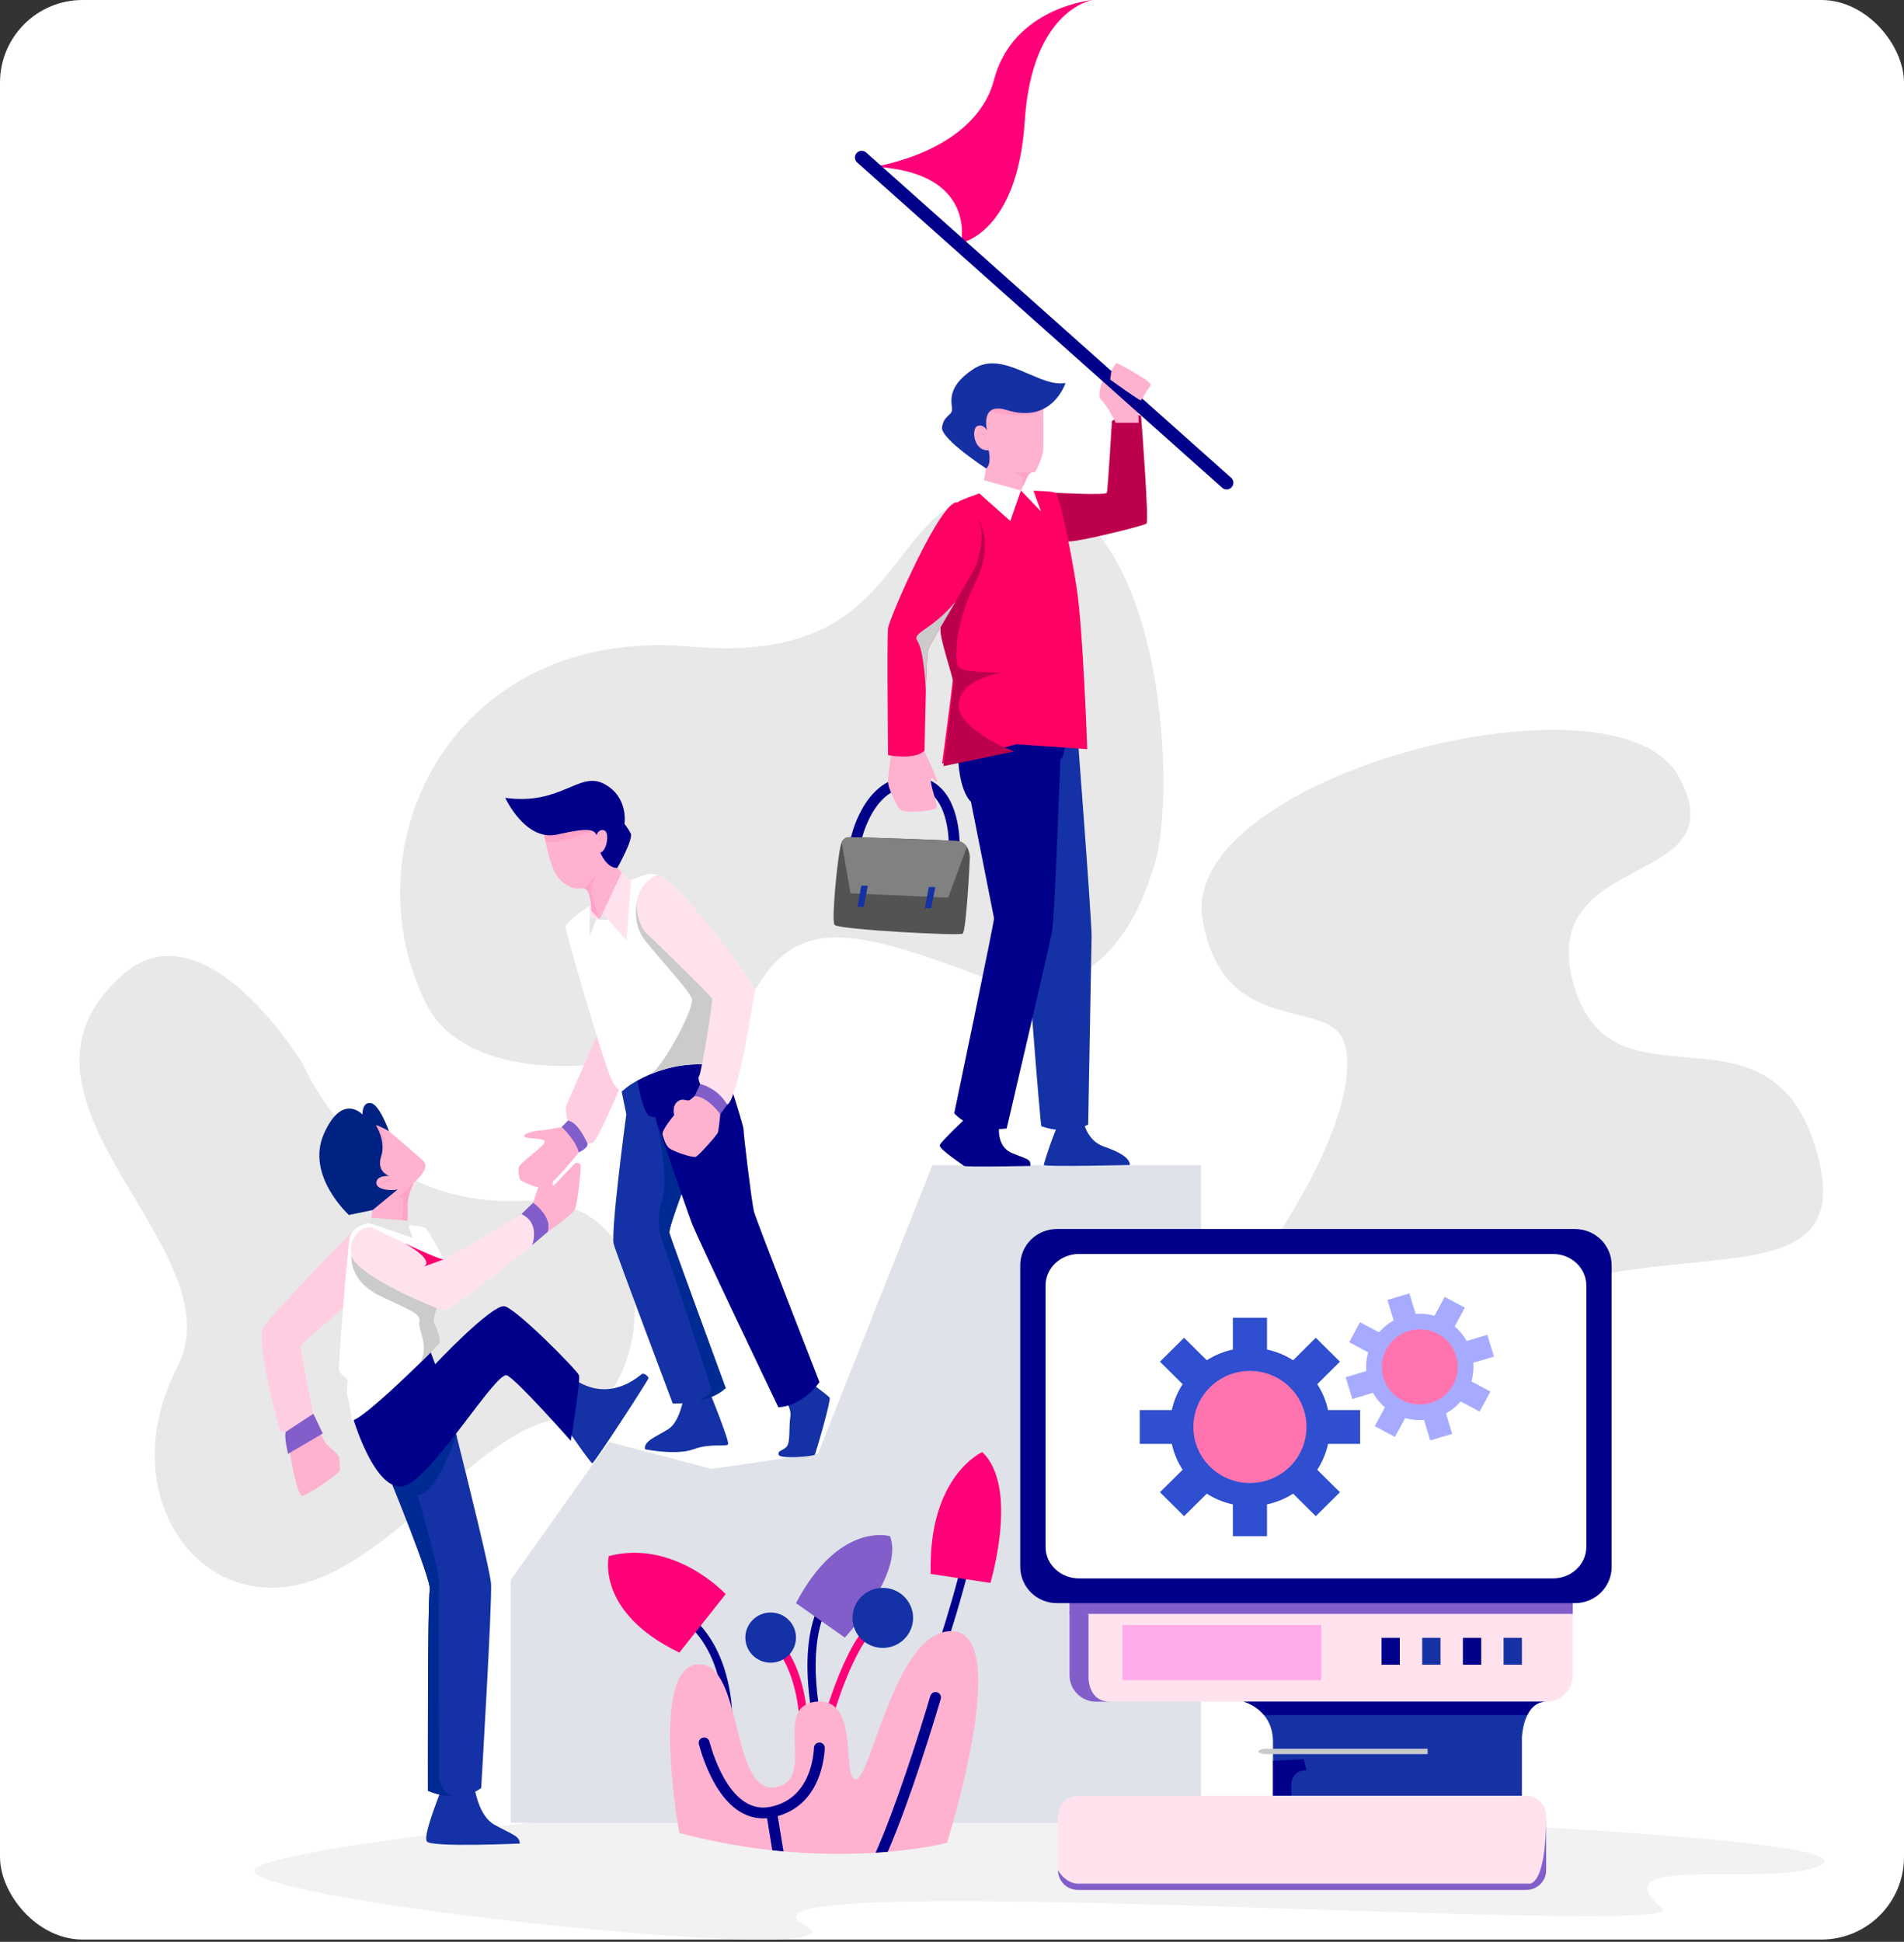 <?xml version="1.0" encoding="UTF-8"?> <svg xmlns="http://www.w3.org/2000/svg" width="461" height="470" viewBox="0 0 461 470" fill="none"><rect x="0" y="0" width="461" height="470" fill="#333333" stroke="none"/> <g clip-path="url(#clip0_93_3463)"> <rect width="461" height="469.445" rx="20" fill="white"></rect> <path d="M278.611 211.838C278.611 211.838 269.1 248.203 237.886 236.449C206.672 224.696 193.023 221.632 182.764 239.807C172.504 257.982 115.719 268.145 103.194 242.98C83.826 204.065 110.005 151.401 167.19 156.496C224.375 161.592 211.446 116.174 247.19 118.724C282.933 121.273 285.596 197.311 278.611 211.838Z" fill="#E8E8E8"></path> <path d="M73.616 258.019C73.616 258.019 87.537 292.305 126.271 290.653C165.005 289.002 157.052 342.797 137.011 343.329C116.97 343.86 94.637 380.221 70.115 383.952C45.593 387.684 28.076 359.48 42.965 330.843C57.854 302.206 -4.766 266.031 29.828 235.821C49.854 218.332 73.616 258.019 73.616 258.019Z" fill="#E8E8E8"></path> <path d="M325.376 252.092C328.098 259.606 324.602 276.928 306.066 303.886C287.53 330.843 316.924 345.488 357.074 319.942C397.224 294.397 451.084 318.754 439.918 278.915C428.752 239.076 390.436 271.292 381.021 238.261C371.606 205.231 421.527 215.472 406.419 187.898C391.311 160.323 285.231 187.898 291.175 222.583C296.119 251.436 321.435 241.214 325.376 252.092Z" fill="#E8E8E8"></path> <path d="M192.186 434.775C192.186 434.775 77.11 444.706 62.425 451.817C47.741 458.929 215.694 477.131 194.694 465.841C168.46 451.735 411.235 469.255 402.477 461.88C386.286 448.243 429.752 457.063 440.726 451.49C458.243 442.595 245.802 437.053 192.186 434.775Z" fill="#F2F2F2"></path> <path d="M225.738 282.03L198.087 351.806L172.275 355.525L147.398 348.996L123.644 382.41V441.198H290.814V282.03H225.738Z" fill="#DFE2E9"></path> <path d="M177.268 420.675L175.307 420.481C175.326 420.291 177.064 401.446 165.603 392.349L166.835 390.825C171.945 394.882 175.368 401.34 176.735 409.502C177.759 415.614 177.288 420.471 177.268 420.675Z" fill="#00008C"></path> <path d="M197.464 419.168C197.411 418.965 196.163 414.133 195.686 407.816C195.04 399.259 196.102 392.437 198.842 387.542L200.566 388.489C194.455 399.408 199.323 418.488 199.372 418.679L197.464 419.168Z" fill="#00008C"></path> <path d="M226.281 406.981L224.417 406.351C227.802 396.529 234.116 376.686 233.781 371.886L235.747 371.751C236.193 378.139 226.686 405.806 226.281 406.981Z" fill="#00008C"></path> <path d="M195.677 425.081L193.713 424.915C193.73 424.717 195.305 404.926 185.959 397.107L187.231 395.615C191.511 399.196 194.232 405.263 195.318 413.646C196.114 419.808 195.695 424.868 195.677 425.081Z" fill="#FF0078"></path> <path d="M200.929 418.138L199.021 417.649C199.266 416.708 205.118 394.545 213.324 390.706L214.165 392.471C211.172 393.872 207.94 398.718 204.819 406.485C202.413 412.474 200.943 418.081 200.929 418.138Z" fill="#FF0078"></path> <path d="M229.288 446.042C229.288 446.042 223.981 447.442 214.949 448.209C214.003 448.294 213.024 448.365 212 448.43C205.845 448.821 198.278 448.879 189.7 448.105C188.806 448.027 187.907 447.936 186.994 447.838C180.031 447.083 172.464 445.769 164.483 443.654C164.483 443.654 157.258 404.173 168.641 402.872C180.024 401.57 176.74 433.891 187.473 432.589C198.199 431.288 186.593 413.064 197.542 411.873C208.492 410.682 203.559 430.695 207.231 430.669C210.896 430.637 217.031 393.324 231.041 394.841C245.052 396.364 229.288 446.042 229.288 446.042Z" fill="#FFB1D0"></path> <path d="M184.752 440.114C180.076 440.114 175.958 437.058 172.741 431.155C170.836 427.661 169.72 424.051 169.215 422.167C169.023 421.451 169.48 420.723 170.211 420.57L170.224 420.567C170.903 420.425 171.577 420.831 171.757 421.494C172.885 425.655 177.305 439.226 186.546 437.321C195.624 435.446 196.917 426.258 197.087 422.979C197.121 422.315 197.664 421.789 198.334 421.759H198.335C199.112 421.724 199.746 422.359 199.702 423.128C199.479 427.02 197.873 437.641 187.082 439.869C186.292 440.033 185.514 440.114 184.752 440.114Z" fill="#00008C"></path> <path d="M189.699 448.105C188.806 448.027 187.906 447.936 186.993 447.838L185.726 440.08C185.614 439.377 186.094 438.713 186.809 438.596H186.816C187.532 438.479 188.202 438.961 188.32 439.67L189.699 448.105Z" fill="#00008C"></path> <path d="M227.777 411.203C226.246 416.371 220.401 435.694 214.949 448.21C214.003 448.294 213.024 448.366 212 448.431C216.84 437.608 222.588 419.527 225.255 410.474C225.458 409.791 226.181 409.394 226.877 409.595H226.884C227.58 409.797 227.98 410.513 227.777 411.203Z" fill="#00008C"></path> <path d="M225.349 380.958L239.8 383.128C239.8 383.128 246.806 359.933 237.829 351.463C237.829 351.463 224.692 357.185 225.349 380.958Z" fill="#FF0078"></path> <path d="M192.726 388.015L204.549 396.361C204.549 396.361 218.999 380.904 215.496 371.819C215.496 371.819 203.234 368.097 192.726 388.015Z" fill="#815EC9"></path> <path d="M164.481 399.994L175.702 385.839C175.702 385.839 163.387 372.496 147.404 376.619C147.403 376.619 144.119 390.178 164.481 399.994Z" fill="#FF0078"></path> <path d="M186.595 402.436C189.981 402.436 192.726 399.716 192.726 396.361C192.726 393.006 189.981 390.287 186.595 390.287C183.209 390.287 180.464 393.006 180.464 396.361C180.464 399.716 183.209 402.436 186.595 402.436Z" fill="#1431A5"></path> <path d="M213.745 398.856C217.795 398.856 221.079 395.602 221.079 391.588C221.079 387.575 217.795 384.321 213.745 384.321C209.694 384.321 206.41 387.575 206.41 391.588C206.41 395.602 209.694 398.856 213.745 398.856Z" fill="#1431A5"></path> <path d="M165.685 337.514C165.685 337.514 164.782 344.023 161.826 345.894C158.871 347.765 155.833 348.741 156.161 350.776C156.161 350.776 163.715 352.321 167.902 350.776C172.09 349.23 175.866 350.287 176.277 349.555C176.688 348.823 171.433 335.969 171.433 335.969L165.685 337.514Z" fill="#1431A5"></path> <path d="M175.702 335.972C174.434 337.131 172.851 337.931 171.229 338.484C171.202 338.497 171.183 338.504 171.183 338.504C170.5 338.738 169.81 338.921 169.133 339.07C165.823 339.819 162.893 339.708 162.893 339.708C162.893 339.708 149.428 303.997 148.607 301.152C147.786 298.302 151.641 269.691 151.641 269.691L150.518 264.191L158.131 257.871C158.131 257.871 165.402 276.505 167.129 281.367C167.386 282.076 167.517 282.486 167.497 282.519C167.346 282.759 161.743 297.162 162.072 298.464C162.401 299.766 175.702 335.972 175.702 335.972Z" fill="#1431A5"></path> <path d="M175.702 335.972C174.435 337.131 172.852 337.931 171.229 338.484C171.203 338.497 171.183 338.504 171.183 338.504C170.5 338.738 169.811 338.921 169.134 339.07C170.552 338.341 172.523 337.111 172.142 335.972C171.512 334.071 163.169 308.064 161.416 303.508C159.663 298.953 158.677 296.134 160.385 289.964C162.093 283.801 158.677 270.53 158.677 270.53L167.131 281.366C167.387 282.076 167.518 282.486 167.499 282.518C167.348 282.759 161.745 297.162 162.073 298.464C162.401 299.766 175.702 335.972 175.702 335.972Z" fill="#002A93"></path> <path d="M137.551 272.431C137.551 272.431 133.445 273.407 130.708 273.624C127.972 273.841 126.056 274.872 127.315 275.305C128.574 275.739 132.405 275.36 131.858 276.553C131.311 277.746 125.673 281.597 125.563 282.627C125.453 283.658 125.672 285.339 126.055 285.665C126.439 285.99 130.216 287.889 132.076 287.346C133.937 286.804 141.217 277.583 141.217 277.583C141.217 277.583 138.372 272.593 137.551 272.431Z" fill="#FFB1D0"></path> <path d="M189.679 338.291C189.679 338.291 191.738 340.653 191.352 342.99C190.966 345.326 191.4 348.896 190.539 350.043C189.679 351.19 188.264 350.956 188.521 352.093C188.778 353.229 197.012 352.486 197.269 352.093C197.526 351.7 201.257 338.903 200.871 338.29C200.485 337.678 193.795 332.833 193.795 332.833L189.679 338.291Z" fill="#1431A5"></path> <path d="M188.456 340.606C188.456 340.606 193.82 340.714 198.418 334.531C198.418 334.531 183.092 295.372 182.544 293.203C181.996 291.034 180.026 274.545 180.026 273.353C180.026 272.159 174.005 253.719 174.005 253.719L154.156 260.444C154.156 260.444 155.499 269.881 157.526 270.207C159.555 270.532 158.679 270.532 158.679 270.532C158.679 270.532 165.923 291.902 167.501 296.023C169.079 300.145 188.456 340.606 188.456 340.606Z" fill="#01008A"></path> <path d="M137.496 271.238C137.496 271.238 136.62 268.526 137.222 267.278C137.824 266.03 146.09 246.994 146.09 246.994L153.807 254.424C153.807 254.424 144.885 276.282 143.571 276.553C142.258 276.824 142.258 276.824 142.258 276.824L137.496 271.238Z" fill="#FFCDE2"></path> <path d="M136.01 272.771C136.01 272.771 139.405 275.961 140.147 278.914C140.147 278.914 142.368 277.963 142.258 276.824C142.258 276.824 140.014 271.508 137.496 271.237L136.01 272.771Z" fill="#815EC9"></path> <path d="M178.415 249.091C178.415 249.091 172.72 258.307 172.503 257.982C172.326 257.722 165.495 256.615 157.383 260.038C157.344 260.058 157.297 260.077 157.251 260.104C155.327 260.924 153.33 262.004 151.333 263.41C151.333 263.41 150.059 265.466 148.088 261.347C146.117 257.227 137.25 226.5 136.922 224.509C136.593 222.511 150.827 213.874 153.454 212.768C156.082 211.668 159.471 210.269 160.896 213.627C161.094 214.089 161.566 215.091 162.236 216.484C166.441 225.205 178.415 249.091 178.415 249.091Z" fill="white"></path> <path d="M151.195 211.863C151.195 211.863 145.297 222.348 145.172 222.596L143.149 221.099C143.149 221.099 143.156 220.819 143.149 220.377C143.142 219.55 143.07 218.17 142.774 216.947C142.328 215.072 141.303 214.955 141.303 214.955L144.193 210.152L146.249 206.735L151.195 211.863Z" fill="#FFB1D0"></path> <path d="M146.343 220.108L145.174 222.594H147.295L146.343 220.108Z" fill="#E5E5E5"></path> <path d="M150.539 211.183L145.924 220.997C145.924 220.997 151.782 227.848 151.727 227.577C151.672 227.306 152.795 213.258 152.795 213.258L150.539 211.183Z" fill="#FFE2EE"></path> <path d="M145.174 222.594L142.778 216.947V221.936L145.174 222.594Z" fill="#FFE2EE"></path> <path d="M142.778 221.937V226.492L144.405 222.383L142.778 221.937Z" fill="#E5E5E5"></path> <path d="M169.336 264.188C169.336 264.188 167.896 265.638 167.096 266.196C166.295 266.755 165.387 265.519 164.011 266.657C162.634 267.795 163.231 269.9 163.231 269.9C163.231 269.9 160.086 273.606 160.412 274.654C160.737 275.703 161.104 277.019 161.946 277.826C162.789 278.633 167.811 280.351 168.528 279.969C169.245 279.588 173.604 274.768 173.831 274.076C174.057 273.384 174.616 267.596 174.616 267.596L169.336 264.188Z" fill="#FFB1D0"></path> <path d="M178.415 249.091C178.415 249.091 172.72 258.307 172.503 257.982C172.326 257.722 165.495 256.615 157.383 260.038C160.431 258.548 168.3 243.813 167.498 241.678C166.69 239.511 159.445 231.805 156.161 227.588C152.877 223.364 154.236 218.131 154.236 218.131C154.236 218.131 157.836 217.369 162.237 216.484C166.441 225.205 178.415 249.091 178.415 249.091Z" fill="#CBCBCB"></path> <path d="M169.564 262.45C169.564 262.45 168.805 261.041 169.298 260.39C169.79 259.739 172.692 242.546 172.363 241.678C172.035 240.81 157.146 226.492 156.161 225.516C155.176 224.54 151.035 216.373 158.674 211.928C161.854 210.077 182.872 237.746 182.763 239.808C182.763 239.808 178.745 266.247 176.078 267.362L169.564 262.45Z" fill="#FFE2EE"></path> <path d="M168.163 265.309L169.549 262.373C169.549 262.373 173.653 263.235 176.078 267.361L174.402 269.689C174.402 269.689 171.304 265.319 168.163 265.309Z" fill="#815EC9"></path> <path d="M143.3 216.621C144.094 218.88 145.106 222.368 145.165 222.583L143.149 220.376C143.142 219.55 143.07 218.17 142.774 216.947C142.328 215.072 141.303 214.955 141.303 214.955L144.193 210.152C144.962 210.107 145.467 210.074 145.467 210.074C145.467 210.074 142.479 214.291 143.3 216.621Z" fill="#FFA3C9"></path> <path d="M149.468 202.706L146.886 208.036C146.886 208.036 142.492 214.59 141.303 214.955C140.108 215.319 137.52 215.196 135.142 212.39C133.704 210.692 132.666 206.611 132.075 203.65C131.688 201.724 131.49 200.272 131.49 200.272C131.326 199.322 132.462 198.658 134.177 198.209C138.407 197.09 146.151 197.246 146.388 197.421C146.715 197.668 149.468 202.706 149.468 202.706Z" fill="#FFB1D0"></path> <path d="M144.791 199.823L144.463 202.14C144.463 202.14 143.806 201.04 142.571 201.366C141.435 201.666 136.055 204.367 132.075 203.65C131.688 201.724 131.49 200.273 131.49 200.273C131.326 199.323 132.462 198.658 134.177 198.209L144.791 199.823Z" fill="#FFA3C9"></path> <path d="M144.461 202.14C144.461 202.14 144.831 200.594 146.247 200.961C147.663 201.327 146.986 205.964 145.354 206.371C145.354 206.371 146.842 210.16 149.469 210.076C149.469 210.076 153.411 203.076 152.712 201.733C152.015 200.391 151.194 199.415 151.194 199.415C151.194 199.415 152.281 192.893 146.247 189.72C140.212 186.547 135.881 194.981 122.333 193.11C122.333 193.11 127.178 203.767 134.978 201.977C142.778 200.188 143.845 200.839 144.461 202.14Z" fill="#01008A"></path> <path d="M146.249 202.302C146.249 202.302 144.831 202.519 144.967 204.065C144.967 204.065 145.539 202.563 146.249 202.302Z" fill="#FFA3C9"></path> <path d="M157.245 260.097C157.291 260.078 157.337 260.058 157.383 260.039C157.344 260.058 157.298 260.078 157.252 260.104L157.245 260.097Z" fill="#FFE2EE"></path> <path d="M114.616 430.666C114.616 430.666 115.191 439.127 119.707 441.649C124.223 444.171 125.7 444.252 125.864 446.204C125.864 446.204 104.599 447.181 103.367 445.717C102.136 444.252 107.883 430.666 107.883 430.666H114.616Z" fill="#1431A5"></path> <path d="M116.501 432.777C114.405 434.307 112.061 434.782 109.959 434.775H109.952C106.457 434.762 103.614 433.428 103.614 433.428C103.614 433.428 103.502 387.251 104.054 384.862C104.599 382.474 93.761 356.336 93.761 356.336L103.765 346.411L108.96 341.256C108.96 341.256 109.407 343.013 110.11 345.812C110.254 346.371 110.399 346.97 110.563 347.608C113.308 358.555 118.642 380.098 118.885 383.235C119.214 387.466 116.501 432.777 116.501 432.777Z" fill="#1431A5"></path> <path d="M109.952 434.776C106.457 434.763 103.614 433.428 103.614 433.428C103.614 433.428 103.502 387.251 104.054 384.863C104.599 382.474 93.761 356.336 93.761 356.336L103.765 346.411L110.11 345.812C110.254 346.372 110.399 346.971 110.563 347.609C108.651 351.638 105.899 360.735 101.15 362.036C101.15 362.036 106.655 380.847 106.339 383.451C106.024 386.054 106.339 430.669 106.339 430.669C106.339 430.669 107.114 434.457 109.952 434.776Z" fill="#002A93"></path> <path d="M70.115 351.073C70.115 351.073 71.811 362.355 73.29 362.029C74.767 361.704 82.595 356.443 82.376 355.683C82.157 354.924 82.284 353.514 82.083 352.7C81.883 351.887 79.365 349.988 78.872 349.337C78.38 348.686 77.285 346.3 77.285 346.3L70.115 351.073Z" fill="#FFB1D0"></path> <path d="M69.732 351.887L78.161 346.951L75.862 342.179C75.862 342.179 69.623 345.487 69.184 346.572C68.746 347.657 69.732 351.887 69.732 351.887Z" fill="#815EC9"></path> <path d="M69.184 346.572C69.184 346.572 68.089 346.68 67.706 345.921C67.323 345.162 61.794 324.118 63.765 321.189C65.736 318.26 84.821 298.348 85.852 297.63C86.883 296.911 89.327 298.793 89.327 298.793V311.319C89.327 311.319 72.742 325.203 72.742 325.962C72.742 326.722 75.862 342.179 75.862 342.179L69.184 346.572Z" fill="#FFCDE2"></path> <path d="M137.769 346.518C137.769 346.518 142.969 354.112 143.407 354.165C143.845 354.22 157.146 333.827 157.036 333.501C156.927 333.176 155.996 332.2 155.394 332.579C154.792 332.959 148.059 339.413 139.684 334.261L137.769 346.518Z" fill="#1431A5"></path> <path d="M100.152 286.333C100.152 286.333 98.687 289.352 98.687 291.39V296.134C98.687 296.427 98.687 296.596 98.687 296.596L89.741 295.373L91.383 286.912L97.827 286.489L100.152 286.333Z" fill="#FFB1D0"></path> <path d="M85.638 343.716C85.638 343.716 91.462 363.169 98.797 359.264C106.132 355.358 120.254 331.711 122.772 332.904C125.29 334.098 138.208 348.741 138.208 348.741C138.208 348.741 140.616 334.119 140.178 332.861C139.74 331.603 124.41 316.137 122.005 316.146C118.584 316.158 105.365 330.193 105.365 330.193L103.614 325.528C103.614 325.528 86.273 341.835 85.638 343.716Z" fill="#01008A"></path> <path d="M100.152 286.333C100.152 286.333 98.687 289.352 98.687 291.39V296.134C97.852 296.193 97.262 296.232 97.262 296.232C97.262 296.232 97.866 291.253 97.537 290.211C97.222 289.215 95.941 290.127 95.836 290.205L97.826 286.489L100.152 286.333Z" fill="#FFA3C9"></path> <path d="M105.177 320.352C106.162 321.98 106.734 324.661 106.405 325.149C106.3 325.305 104.409 327.238 101.781 329.816C96.185 335.283 87.258 343.64 85.143 343.861C85.143 343.861 84.644 339.383 84.237 338.407C83.83 337.43 84.073 335.074 84.237 334.345C84.401 333.61 82.346 333.044 82.102 331.573C81.859 330.115 84.158 302.61 84.644 299.682C85.143 296.753 89.328 296.024 89.328 296.024C89.328 296.024 102.143 296.427 103.003 297.202C103.778 297.898 108.146 305.506 108.856 308.058C108.941 308.35 108.974 308.572 108.947 308.715C108.704 310.095 104.192 318.725 105.177 320.352Z" fill="white"></path> <path d="M89.737 294.722L98.687 295.454C98.687 295.454 99.237 298.546 100.153 299.685L89.327 296.024L89.737 294.722Z" fill="#E5E5E5"></path> <path d="M128.861 291.915C128.861 291.915 130.298 287.033 130.75 286.546C131.201 286.058 134.034 283.861 134.198 283.902C134.362 283.942 134.814 284.543 134.198 285.407C133.582 286.27 133.828 287.034 134.034 286.993C134.239 286.952 139.124 281.42 139.494 281.42C139.863 281.42 140.479 281.624 140.602 282.031C140.725 282.437 139.886 291.508 139.136 292.81C138.385 294.112 132.556 298.22 132.145 298.505C131.735 298.79 128.861 291.915 128.861 291.915Z" fill="#FFB1D0"></path> <path d="M105.177 320.352C106.162 321.979 106.734 324.66 106.405 325.148C106.3 325.304 104.409 327.237 101.781 329.815C103.949 325.722 101.21 321.888 101.531 319.942C101.86 317.937 100.001 317.501 92.119 313.707C84.237 309.906 85.11 303.885 85.11 303.885L108.855 308.057C108.941 308.35 108.973 308.571 108.947 308.715C108.704 310.094 104.192 318.724 105.177 320.352Z" fill="#CBCBCB"></path> <path d="M126.275 293.909C126.153 293.864 129.101 291.116 129.101 291.116C129.101 291.116 133.902 294.539 132.592 298.19L128.861 301.353C128.861 301.352 128.943 294.885 126.275 293.909Z" fill="#815EC9"></path> <path d="M128.863 301.354C128.863 301.354 109.361 317.176 107.772 317.176C106.189 317.176 86.096 308.715 85.111 303.886C84.125 299.063 88.257 296.31 90.201 297.202C91.081 297.605 94.451 299.252 97.991 300.918H97.998C102.34 302.955 106.931 305.012 107.476 304.81C108.461 304.445 126.275 293.908 126.275 293.908C130.873 295.913 128.863 301.354 128.863 301.354Z" fill="#FFE2EE"></path> <path d="M90.641 270.803C90.641 270.803 100.986 279.508 102.382 280.892C103.778 282.275 102.464 283.658 101.807 284.634C101.15 285.61 95.321 290.654 95.321 290.654C95.321 290.654 87.767 289.76 87.521 289.353C87.274 288.946 83.826 280.729 83.826 280.729C83.826 280.729 88.178 269.665 90.641 270.803Z" fill="#FFB1D0"></path> <path d="M92.283 272.782C92.283 272.782 93.339 276.608 92.565 278.689C91.79 280.769 92.037 283.739 94.254 284.634L89.533 283.942L86.852 269.42C86.853 269.42 91.991 271.468 92.283 272.782Z" fill="#FFA3C9"></path> <path d="M94.253 284.634C94.253 284.634 91.157 284.354 91.133 286.33C91.109 288.306 96.059 288.214 96.388 287.807L90.221 292.881L84.483 294.072C84.483 294.072 73.973 284.553 78.407 274.465C82.84 264.377 87.767 269.746 87.767 269.746C87.767 269.746 87.603 266.736 89.737 266.98C91.872 267.224 94.184 273.798 94.184 273.798C94.184 273.798 91.297 272.105 91.051 272.431C91.051 272.431 93.514 276.216 92.282 279.937C91.051 283.658 94.253 284.634 94.253 284.634Z" fill="#002283"></path> <path d="M92.283 286.668C92.283 286.668 93.504 284.553 95.522 286.098C95.522 286.098 94.336 285.488 92.283 286.668Z" fill="#FFA3C9"></path> <path d="M97.998 300.918C102.339 302.955 106.93 305.012 107.476 304.81L102.556 306.6C103.147 306.333 105.065 305.025 97.998 300.918Z" fill="#FF006D"></path> <path d="M380.802 385.839V405.488C380.802 409.016 377.919 411.873 374.359 411.873H265.401C261.842 411.873 258.958 409.016 258.958 405.488V385.839H380.802Z" fill="#FFE2EE"></path> <rect x="271.766" y="393.324" width="48.114" height="13.342" fill="#FFAAEB"></rect> <rect x="334.494" y="396.416" width="4.434" height="6.508" fill="#01008A"></rect> <rect x="344.347" y="396.416" width="4.434" height="6.508" fill="#1631A4"></rect> <rect x="354.2" y="396.416" width="4.434" height="6.508" fill="#01008A"></rect> <rect x="364.053" y="396.416" width="4.434" height="6.508" fill="#1631A4"></rect> <rect x="258.957" y="385.839" width="121.845" height="4.777" fill="#815EC9"></rect> <path d="M255.888 297.466H381.353C386.249 297.466 390.217 301.398 390.217 306.248V379.234C390.217 384.084 386.249 388.016 381.353 388.016H255.888C250.993 388.016 247.024 384.084 247.024 379.234V306.248C247.025 301.398 250.993 297.466 255.888 297.466Z" fill="#01008A"></path> <path d="M261.259 303.508H375.982C380.458 303.508 384.086 306.918 384.086 311.124V374.426C384.086 378.632 380.458 382.042 375.982 382.042H261.259C256.784 382.042 253.155 378.632 253.155 374.426V311.124C253.155 306.918 256.784 303.508 261.259 303.508Z" fill="white"></path> <path d="M374.359 411.873C372.033 411.873 370.628 413.37 369.78 415.127C368.572 417.626 368.486 420.659 368.486 420.659V434.652H308.221C308.221 434.652 308.221 431.469 308.221 426.158V421.635C308.221 418.699 307.262 416.604 306.053 415.127C303.977 412.588 301.16 411.873 301.16 411.873H374.359V411.873Z" fill="#1631A4"></path> <path d="M374.359 411.873C372.033 411.873 370.628 413.37 369.78 415.127H306.053C303.978 412.588 301.16 411.873 301.16 411.873H374.359Z" fill="#01008A"></path> <path d="M312.654 432.218V434.652H308.221C308.221 434.652 308.221 431.47 308.221 426.159L315.656 425.807L316.352 428.469C312.398 428.469 312.654 432.218 312.654 432.218Z" fill="#01008A"></path> <path d="M374.359 439.423V452.661C374.359 455.297 372.204 457.432 369.544 457.432H260.98C258.32 457.432 256.166 455.297 256.166 452.661V439.423C256.166 436.787 258.32 434.652 260.98 434.652H369.544C372.204 434.652 374.359 436.787 374.359 439.423Z" fill="#FFE2EE"></path> <path d="M374.359 439.423V452.661C374.359 455.297 372.204 457.432 369.544 457.432H260.98C258.32 457.432 256.166 455.297 256.166 452.661C256.166 452.661 257.86 455.916 261.144 455.916C264.429 455.916 370.075 455.916 370.075 455.916C370.075 455.916 374.359 457.211 374.359 439.423Z" fill="#815EC9"></path> <path d="M345.661 423.263V424.564H306.329C305.653 424.564 305.041 424.323 304.568 423.913C305.041 423.503 305.652 423.262 306.329 423.262H345.661V423.263Z" fill="#C8CACC"></path> <path d="M268.81 411.873H265.401C261.842 411.873 258.958 409.016 258.958 405.488V390.024L260.272 389.367L263.556 390.708V405.69C263.556 405.69 263.227 411.873 268.81 411.873Z" fill="#815EC9"></path> <path d="M329.322 349.474V341.284H321.555C321.058 339.021 320.158 336.909 318.934 335.022L324.428 329.578L318.584 323.788L313.09 329.231C311.185 328.018 309.054 327.127 306.77 326.635V318.939H298.505V326.635C296.222 327.127 294.09 328.018 292.185 329.231L286.691 323.788L280.847 329.578L286.341 335.022C285.117 336.909 284.217 339.021 283.721 341.284H275.954V349.474H283.721C284.217 351.736 285.117 353.848 286.341 355.736L280.847 361.18L286.691 366.97L292.185 361.526C294.09 362.739 296.222 363.631 298.505 364.123V371.819H306.77V364.123C309.054 363.631 311.185 362.739 313.09 361.526L318.584 366.97L324.428 361.18L318.934 355.736C320.158 353.848 321.058 351.736 321.554 349.474H329.322Z" fill="#2F4FD0"></path> <path d="M302.638 358.946C310.2 358.946 316.33 352.872 316.33 345.379C316.33 337.886 310.2 331.812 302.638 331.812C295.076 331.812 288.945 337.886 288.945 345.379C288.945 352.872 295.076 358.946 302.638 358.946Z" fill="#FF74AF"></path> <path d="M361.723 328.343L360.119 323.078L355.126 324.572C354.364 323.213 353.371 322.029 352.215 321.051L354.68 316.495L349.789 313.896L347.324 318.452C345.862 318.039 344.317 317.876 342.753 317.999L341.245 313.052L335.932 314.642L337.44 319.589C336.068 320.344 334.873 321.327 333.886 322.473L329.288 320.031L326.665 324.877L331.264 327.32C330.846 328.768 330.682 330.299 330.806 331.849L325.813 333.343L327.417 338.607L332.41 337.113C333.173 338.472 334.165 339.657 335.322 340.635L332.856 345.191L337.747 347.789L340.212 343.233C341.675 343.646 343.219 343.81 344.784 343.687L346.291 348.634L351.604 347.044L350.097 342.097C351.468 341.341 352.664 340.358 353.65 339.212L358.249 341.655L360.871 336.809L356.273 334.366C356.69 332.917 356.855 331.386 356.731 329.836L361.723 328.343Z" fill="#A6ABFF"></path> <path d="M343.769 339.953C348.846 339.953 352.963 335.875 352.963 330.843C352.963 325.812 348.846 321.733 343.769 321.733C338.691 321.733 334.575 325.812 334.575 330.843C334.575 335.875 338.691 339.953 343.769 339.953Z" fill="#FF74AF"></path> <path d="M211.665 40.352C211.665 40.352 236.078 36.881 240.675 19.308C245.273 1.736 264.541 0 264.541 0C264.541 0 249.871 2.17 248.12 29.288C246.368 56.406 232.684 58.792 232.684 58.792C232.684 58.792 236.674 41.647 211.665 40.352Z" fill="#FF0078"></path> <path d="M232.354 205.454L229.729 205.335C229.733 205.251 230.06 196.948 226.174 192.798C224.79 191.32 223.07 190.57 220.914 190.505C211.321 190.197 208.546 203.479 208.519 203.614L205.942 203.106C205.974 202.95 206.733 199.233 208.894 195.51C211.869 190.385 216.056 187.759 220.994 187.903C223.851 187.988 226.244 189.042 228.106 191.033C232.739 195.989 232.372 205.07 232.354 205.454Z" fill="#01008A"></path> <path d="M260.271 169.68C260.271 169.68 264.376 222.886 264.294 226.709C264.212 230.533 263.473 272.187 263.473 272.187C263.473 272.187 258.711 274.912 252.142 272.594C251.898 272.507 248.283 227.035 248.612 225.57C248.94 224.106 245.203 170.9 245.203 170.9L260.271 169.68Z" fill="#1431A5"></path> <path d="M257.972 172.282C257.972 172.282 258.506 183.387 256.74 183.713C256.74 183.713 255.358 221.827 254.749 225.299C254.14 228.77 243.74 273.135 243.74 273.135C243.74 273.135 235.639 274.437 231.041 269.447C231.041 269.447 240.784 222.912 240.675 222.261C240.566 221.61 235.092 194.058 235.092 194.058C235.092 194.058 230.603 190.479 232.355 174.859L257.972 172.282Z" fill="#01008A"></path> <path d="M241.989 271.997C241.989 271.997 240.864 277.475 245.203 279.156C249.542 280.837 249.433 280.674 249.488 282.193C249.488 282.193 233.751 282.545 233.395 282.193C233.039 281.84 227.264 278.119 227.538 277.173C227.812 276.227 234.818 269.719 234.818 269.719L241.989 271.997Z" fill="#01008A"></path> <path d="M262.351 271.563C262.351 271.563 263.227 276.064 267.059 277.42C270.89 278.776 273.518 280.132 273.573 281.976C273.573 281.976 252.718 282.464 252.718 281.976C252.718 281.488 256.331 270.315 257.37 270.586C258.41 270.858 262.351 271.563 262.351 271.563Z" fill="#1431A5"></path> <path d="M255.509 119.266C255.509 119.266 267.743 119.944 267.989 119.266C268.236 118.588 269.221 101.91 269.221 101.91C269.221 101.91 272.998 99.281 276.282 100.677C276.282 100.677 278.253 126.154 277.596 126.724C276.939 127.293 259.817 131.468 258.689 131.007C257.562 130.547 255.509 119.266 255.509 119.266Z" fill="#BD004E"></path> <path d="M249.709 114.4C249.696 114.4 248.172 114.413 248.172 119.483L247.575 119.379L237.886 117.746L239.305 110.86L244.954 112.78L249.709 114.4Z" fill="#FFB1D0"></path> <path d="M263.245 181.323L246.07 180.149L228.086 184.844C228.086 184.844 231.259 161.625 231.042 160.323C230.825 159.022 228.414 152.624 228.086 150.124C228.047 149.799 228.047 149.155 228.086 148.276C228.349 142.373 230.221 125.881 230.346 124.403C230.346 124.403 230.878 121.871 232.684 121.11C234.491 120.349 239.463 118.507 240.29 118.559C243.574 118.78 254.472 118.617 255.51 119.268C256.547 119.919 259.175 132.448 260.712 142.425C262.242 152.403 263.245 181.323 263.245 181.323Z" fill="#FF0065"></path> <path d="M237.883 116.121L247.189 118.724L244.616 126.1L237.172 119.483L237.883 116.121Z" fill="white"></path> <path d="M249.709 114.401C249.696 114.401 248.172 114.414 248.172 119.483L247.598 119.002C247.657 118.143 247.706 116.971 247.515 115.845C247.246 114.199 242.7 113.952 242.7 113.952C242.7 113.952 243.738 113.411 244.953 112.78L249.709 114.401Z" fill="#FFA3C9"></path> <path d="M247.189 118.723L252.061 123.822L250.14 118.524L248.589 115.842L247.189 118.723Z" fill="white"></path> <path d="M270.123 102.317C269.81 101.55 267.794 97.761 266.619 96.785C265.443 95.809 267.003 92.066 267.003 92.066H268.152C268.152 92.066 269.795 87.498 270.616 87.952C271.437 88.405 279.155 92.392 278.58 93.287C278.006 94.181 275.707 97.436 275.625 98.493C275.542 99.551 275.707 102.317 275.707 102.317H270.123Z" fill="#FFB1D0"></path> <path d="M245.478 181.888L245.471 181.895L228.411 185.43C228.411 185.43 230.973 166.371 230.752 164.876C230.532 163.381 228.076 156.034 227.741 153.164C227.701 152.79 227.701 152.05 227.741 151.041C232.545 137.438 236.807 125.576 236.807 125.576C236.807 125.576 240.955 131.428 236.105 141.145C231.254 150.861 230.752 160.578 232.425 161.699C234.098 162.82 242.588 162.82 242.588 162.82C242.588 162.82 232.284 164.315 232.104 170.481C231.923 176.648 245.478 181.888 245.478 181.888Z" fill="#BD004E"></path> <path d="M215.687 183.001L223.241 180.642C223.241 180.642 226.934 188.31 226.882 189.124C226.831 189.937 225.458 187.313 225.376 188.778C225.293 190.242 226.91 194.473 226.882 195.367C226.854 196.262 218.807 197.076 217.822 195.855C216.837 194.635 215.113 190.73 215.03 189.428C214.948 188.127 215.687 183.001 215.687 183.001Z" fill="#FFB1D0"></path> <path d="M236.625 136.08C236.552 136.685 234.076 140.98 231.403 145.543V145.549C228.322 150.802 224.985 156.412 224.723 157.147C224.506 157.74 224.315 162.367 224.171 167.443V167.482C223.98 174.179 223.862 181.638 223.862 181.638C221.714 184.013 215.027 182.777 215.027 182.777C215.027 182.777 214.699 154.544 215.027 152.025C215.349 149.506 228.053 120.375 231.869 121.631C240.782 124.566 236.789 134.778 236.625 136.08Z" fill="#FF0065"></path> <path d="M234.819 207.509C234.819 208.811 233.919 225.407 233.091 225.98C232.277 226.546 203.047 225.004 202.062 223.858C201.221 222.895 202.936 205.657 203.789 203.825C204.171 203.006 204.886 202.628 205.589 202.628C209.116 202.628 229.071 203.357 231.62 203.526C232.835 203.598 233.61 204.209 234.103 204.971C234.635 205.811 234.819 206.826 234.819 207.509Z" fill="#535353"></path> <path d="M234.102 204.971L229.564 217.272L205.917 216.218L203.789 203.825C204.288 203.07 204.886 202.628 205.589 202.628C209.116 202.628 229.071 203.357 231.62 203.526C232.835 203.598 233.61 204.21 234.102 204.971Z" fill="#818181"></path> <path d="M208.545 214.365H210.105L209.119 219.532L207.613 219.462L208.545 214.365Z" fill="#1431A5"></path> <path d="M224.892 214.688H226.452L225.467 219.855L223.96 219.786L224.892 214.688Z" fill="#1431A5"></path> <path d="M295.905 118.049L207.538 39.327C206.867 38.729 206.813 37.708 207.417 37.044L207.418 37.044C208.022 36.381 209.055 36.327 209.726 36.925L298.093 115.647C298.763 116.244 298.817 117.266 298.213 117.929V117.929C297.609 118.593 296.576 118.646 295.905 118.049Z" fill="#01008A"></path> <path d="M231.403 145.549C228.322 150.801 224.985 156.412 224.723 157.147C224.506 157.739 224.316 162.367 224.171 167.443C224.158 166.291 223.685 157.479 222.174 155.227C220.644 152.949 225.307 152.897 231.403 145.549Z" fill="#CBCBCB"></path> <path d="M252.615 99.091C252.615 99.091 252.663 107.443 252.608 108.853C252.554 110.264 250.966 114.06 250.529 114.277C250.091 114.494 243.741 114.44 242.701 113.952C241.661 113.464 236.57 110.264 236.57 110.264L232.684 100.013L242.263 93.993C242.263 93.992 252.571 97.68 252.615 99.091Z" fill="#FFB1D0"></path> <path d="M238.978 104.195C238.978 104.195 238.048 99.091 240.73 99.768C243.412 100.446 250.083 101.207 252.399 99.077C254.715 96.948 239.745 97.599 239.745 97.599L238.021 98.603L238.978 104.195Z" fill="#FFA3C9"></path> <path d="M238.978 104.195C238.978 104.195 238.212 102.562 236.68 103.104C235.147 103.646 235.639 109.287 239.362 108.962C239.362 108.962 240.172 112.257 238.782 113.402C238.782 113.402 227.703 106.195 228.086 103.43C228.469 100.663 230.275 100.663 230.494 99.307C230.713 97.951 228.579 93.938 235.749 89.274C242.92 84.609 251.568 93.884 257.972 92.691C257.972 92.691 254.861 102.697 243.796 99.253C237.172 97.192 238.978 104.195 238.978 104.195Z" fill="#1530A3"></path> <path d="M236.816 104.622C236.816 104.622 238.595 103.836 238.65 106.602C238.65 106.602 238.376 104.677 236.816 104.622Z" fill="#FFA3C9"></path> <path d="M269.091 89.81L268.81 91.877C268.81 91.877 275.899 97.029 276.199 96.867C276.5 96.704 276.96 95.762 276.96 95.762L269.091 89.81Z" fill="#FFB1D0"></path> </g> <defs> <clipPath id="clip0_93_3463"> <rect width="461" height="469.445" rx="20" fill="white"></rect> </clipPath> </defs> </svg> 